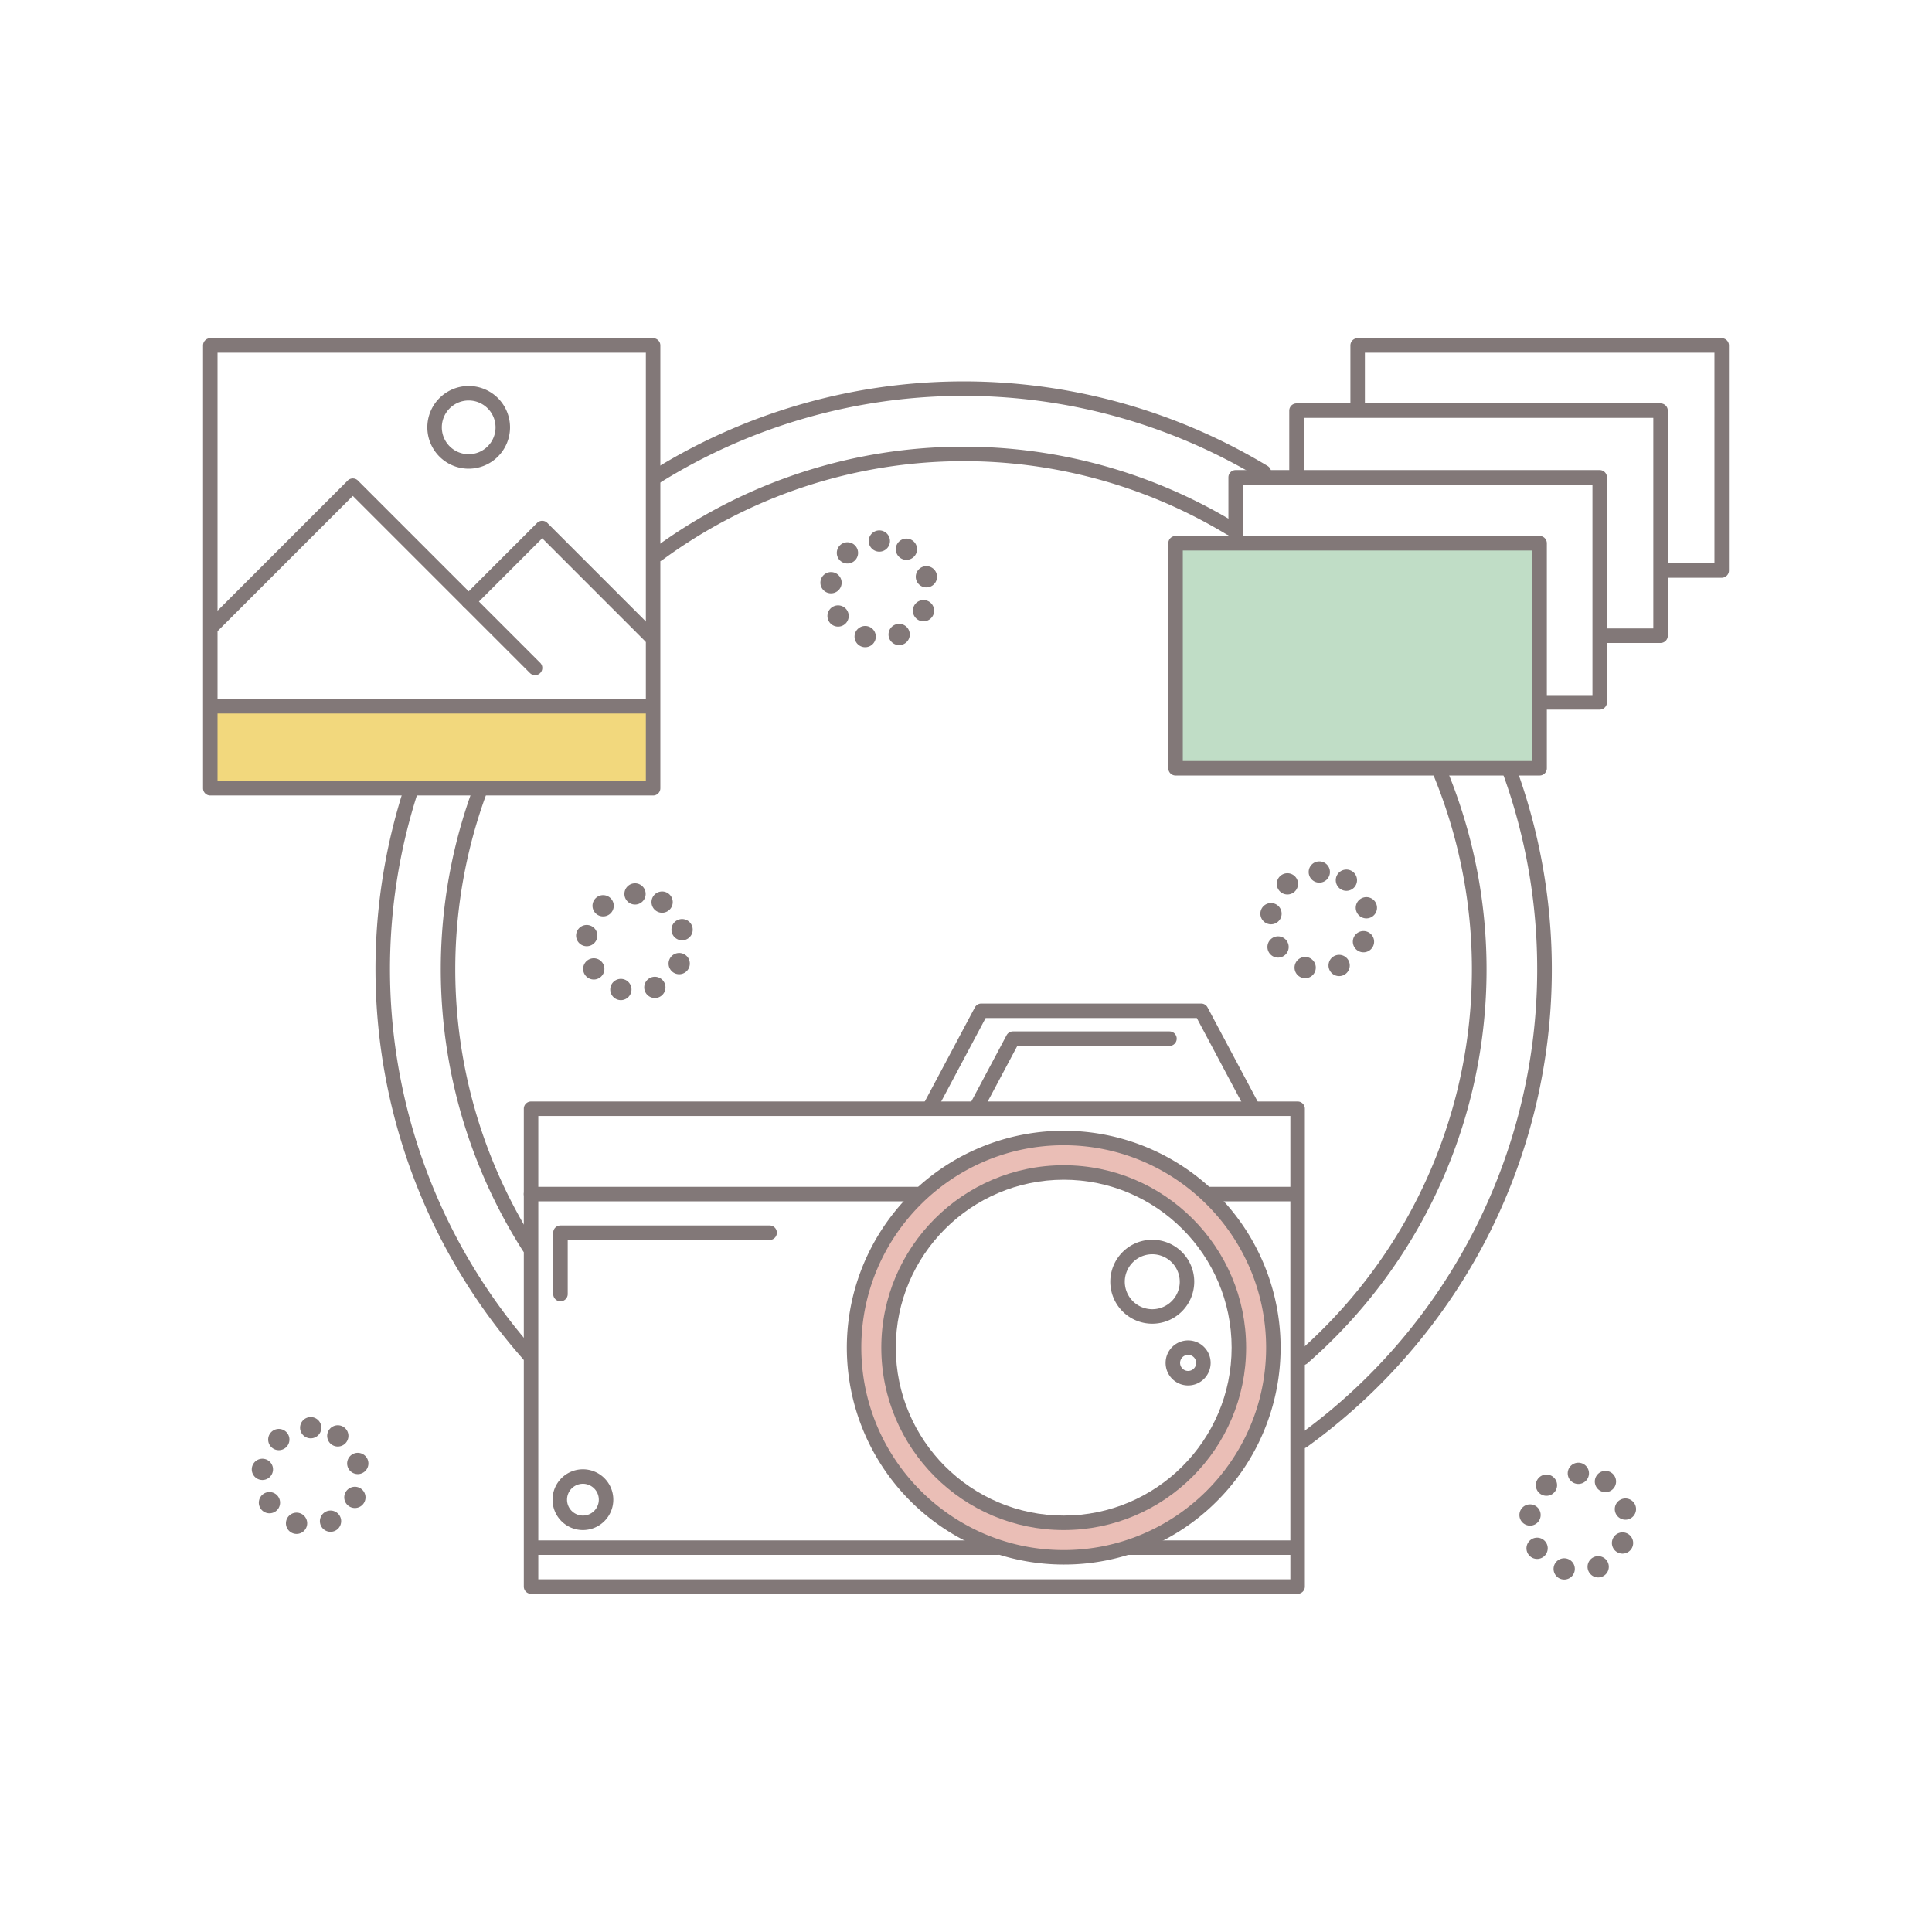<svg xmlns="http://www.w3.org/2000/svg" viewBox="0 0 1600 1600"><defs><style>.cls-1{fill:#c0ddc6;}.cls-2{fill:#eabeb6;}.cls-3{fill:#f2d87d;}.cls-4{fill:#827878;}</style></defs><title>top-icons</title><g id="title"><rect class="cls-1" x="973.547" y="449.875" width="301.487" height="186.374"/><path class="cls-2" d="M880.926,942.445a173.619,173.619,0,1,0,173.619,173.619A173.619,173.619,0,0,0,880.926,942.445Zm0,318.678a145.059,145.059,0,1,1,145.059-145.059A145.059,145.059,0,0,1,880.926,1261.123Z"/><rect class="cls-3" x="176.563" y="584.883" width="364.309" height="67.907"/><path class="cls-4" d="M1078.329,809.739a8.8,8.8,0,0,1-5.872-10.968h0a8.794,8.794,0,0,1,10.968-5.88h0a8.811,8.811,0,0,1,5.88,10.968h0a8.807,8.807,0,0,1-8.424,6.256h0A8.844,8.844,0,0,1,1078.329,809.739Zm22.648-6.6a8.8,8.8,0,0,1,4.464-11.616h0a8.8,8.8,0,0,1,11.616,4.464h0a8.8,8.8,0,0,1-4.464,11.616h0a8.724,8.724,0,0,1-3.576.768h0A8.8,8.8,0,0,1,1100.977,803.139Zm-49.968-14.168a8.8,8.8,0,0,1,2.712-12.152h0a8.8,8.8,0,0,1,12.144,2.712h0a8.793,8.793,0,0,1-2.712,12.144h0a8.709,8.709,0,0,1-4.712,1.376h0A8.785,8.785,0,0,1,1051.009,788.971Zm74.408-1.152a8.813,8.813,0,0,1-4.2-11.72h0a8.8,8.8,0,0,1,11.72-4.192h0a8.8,8.8,0,0,1,4.192,11.72v-.008a8.791,8.791,0,0,1-7.96,5.048h0A8.748,8.748,0,0,1,1125.417,787.819Zm-74.1-22.44a8.8,8.8,0,0,1-7.432-9.984h0a8.791,8.791,0,0,1,9.984-7.424h0a8.8,8.8,0,0,1,7.432,9.984h0a8.8,8.8,0,0,1-8.7,7.52h0A8.806,8.806,0,0,1,1051.313,765.379Zm71.776-11.256a8.807,8.807,0,0,1,6.136-10.832h0a8.8,8.8,0,0,1,10.824,6.136h0a8.8,8.8,0,0,1-6.128,10.832h0a8.858,8.858,0,0,1-2.352.32h0A8.815,8.815,0,0,1,1123.089,754.123Zm-63.568-16.392a8.8,8.8,0,0,1,.9-12.408h0a8.8,8.8,0,0,1,12.416.9h0a8.8,8.8,0,0,1-.912,12.416h0a8.786,8.786,0,0,1-5.744,2.136h0A8.765,8.765,0,0,1,1059.521,737.731Zm50.624-1.464a8.8,8.8,0,0,1-2.432-12.208h0a8.806,8.806,0,0,1,12.208-2.432h0a8.8,8.8,0,0,1,2.424,12.208h0a8.771,8.771,0,0,1-7.32,3.912h0A8.767,8.767,0,0,1,1110.145,736.267Zm-26.352-14.1a8.8,8.8,0,0,1,8.8-8.8h0a8.8,8.8,0,0,1,8.8,8.8h0a8.8,8.8,0,0,1-8.8,8.8h0A8.805,8.805,0,0,1,1083.793,722.163Z"/><path class="cls-4" d="M713.961,535.619a8.8,8.8,0,0,1-5.88-10.968h0a8.8,8.8,0,0,1,10.976-5.88h0a8.8,8.8,0,0,1,5.872,10.968h0A8.8,8.8,0,0,1,716.513,536h0A8.816,8.816,0,0,1,713.961,535.619Zm22.64-6.592a8.8,8.8,0,0,1,4.464-11.616h0a8.8,8.8,0,0,1,11.616,4.464h0a8.793,8.793,0,0,1-4.464,11.616h0a8.835,8.835,0,0,1-3.568.76h0A8.81,8.81,0,0,1,736.6,529.027Zm-49.968-14.176a8.8,8.8,0,0,1,2.712-12.144h0a8.8,8.8,0,0,1,12.152,2.712h0a8.8,8.8,0,0,1-2.712,12.144h0a8.768,8.768,0,0,1-4.712,1.368h0A8.8,8.8,0,0,1,686.633,514.851Zm74.408-1.152a8.8,8.8,0,0,1-4.192-11.712h0a8.806,8.806,0,0,1,11.72-4.2h0a8.8,8.8,0,0,1,4.192,11.72h0a8.805,8.805,0,0,1-7.96,5.04h0A8.756,8.756,0,0,1,761.041,513.7Zm-74.1-22.432a8.8,8.8,0,0,1-7.424-9.984h0a8.8,8.8,0,0,1,9.984-7.432h0a8.791,8.791,0,0,1,7.424,9.984h0a8.8,8.8,0,0,1-8.7,7.528h0A8.806,8.806,0,0,1,686.937,491.267Zm71.784-11.256a8.8,8.8,0,0,1,6.128-10.832h0a8.8,8.8,0,0,1,10.832,6.128h0a8.805,8.805,0,0,1-6.128,10.832h0a8.917,8.917,0,0,1-2.36.32h0A8.8,8.8,0,0,1,758.721,480.011Zm-63.576-16.4a8.8,8.8,0,0,1,.912-12.408h0a8.794,8.794,0,0,1,12.408.912h0a8.794,8.794,0,0,1-.9,12.408h0a8.758,8.758,0,0,1-5.752,2.144h0A8.8,8.8,0,0,1,695.145,463.611Zm50.624-1.464a8.8,8.8,0,0,1-2.424-12.208h0a8.789,8.789,0,0,1,12.2-2.424h0a8.8,8.8,0,0,1,2.432,12.2h0a8.793,8.793,0,0,1-7.328,3.92h0A8.8,8.8,0,0,1,745.769,462.147Zm-26.344-14.1a8.8,8.8,0,0,1,8.8-8.8h0a8.8,8.8,0,0,1,8.8,8.8h0a8.8,8.8,0,0,1-8.8,8.8h0A8.805,8.805,0,0,1,719.425,448.043Z"/><path class="cls-4" d="M1292.857,1307.723a8.809,8.809,0,0,1-5.88-10.976h0a8.8,8.8,0,0,1,10.976-5.872h-.008a8.791,8.791,0,0,1,5.88,10.968h0a8.8,8.8,0,0,1-8.416,6.256h0A8.8,8.8,0,0,1,1292.857,1307.723Zm22.64-6.6a8.8,8.8,0,0,1,4.464-11.616h0a8.806,8.806,0,0,1,11.624,4.464h0a8.806,8.806,0,0,1-4.464,11.616h0a8.751,8.751,0,0,1-3.576.768h0A8.818,8.818,0,0,1,1315.5,1301.123Zm-49.96-14.176h-.008a8.8,8.8,0,0,1,2.712-12.144h0a8.8,8.8,0,0,1,12.152,2.712h0a8.809,8.809,0,0,1-2.712,12.144h0a8.778,8.778,0,0,1-4.712,1.376h0A8.783,8.783,0,0,1,1265.537,1286.947Zm74.408-1.144a8.8,8.8,0,0,1-4.2-11.72h0a8.8,8.8,0,0,1,11.72-4.192h0a8.792,8.792,0,0,1,4.192,11.712h0a8.792,8.792,0,0,1-7.96,5.04h0A8.8,8.8,0,0,1,1339.945,1285.8Zm-74.112-22.44a8.8,8.8,0,0,1-7.424-9.984h0a8.8,8.8,0,0,1,9.984-7.432h0a8.8,8.8,0,0,1,7.424,9.992h0a8.8,8.8,0,0,1-8.7,7.52h0A8.806,8.806,0,0,1,1265.833,1263.363Zm71.784-11.256a8.805,8.805,0,0,1,6.128-10.832h0a8.8,8.8,0,0,1,10.832,6.136h0a8.8,8.8,0,0,1-6.128,10.824h0a8.612,8.612,0,0,1-2.36.328h0A8.805,8.805,0,0,1,1337.617,1252.107Zm-63.576-16.392a8.8,8.8,0,0,1,.912-12.416h0a8.8,8.8,0,0,1,12.416.912h0a8.794,8.794,0,0,1-.912,12.408h0a8.758,8.758,0,0,1-5.752,2.144h0A8.79,8.79,0,0,1,1274.041,1235.715Zm50.624-1.464a8.8,8.8,0,0,1-2.424-12.208h0a8.8,8.8,0,0,1,12.2-2.432h0a8.8,8.8,0,0,1,2.432,12.208h0a8.8,8.8,0,0,1-7.328,3.912h0A8.786,8.786,0,0,1,1324.665,1234.251Zm-26.344-14.112a8.805,8.805,0,0,1,8.8-8.8h0a8.8,8.8,0,0,1,8.8,8.8h0a8.8,8.8,0,0,1-8.8,8.8h0A8.8,8.8,0,0,1,1298.321,1220.139Z"/><path class="cls-4" d="M243.057,1269.939a8.811,8.811,0,0,1-5.88-10.968h0a8.8,8.8,0,0,1,10.976-5.88h0a8.8,8.8,0,0,1,5.872,10.968h0a8.8,8.8,0,0,1-8.416,6.256h0A8.8,8.8,0,0,1,243.057,1269.939Zm22.64-6.592a8.809,8.809,0,0,1,4.472-11.624h0a8.8,8.8,0,0,1,11.616,4.472h0a8.8,8.8,0,0,1-4.464,11.616h0a8.872,8.872,0,0,1-3.576.76h0A8.823,8.823,0,0,1,265.7,1263.347Zm-49.96-14.176a8.8,8.8,0,0,1,2.7-12.152h0a8.811,8.811,0,0,1,12.152,2.712h0a8.811,8.811,0,0,1-2.712,12.152h0a8.768,8.768,0,0,1-4.712,1.368h0A8.775,8.775,0,0,1,215.737,1249.171Zm74.408-1.152a8.8,8.8,0,0,1-4.2-11.72h0a8.8,8.8,0,0,1,11.72-4.192h0a8.8,8.8,0,0,1,4.192,11.72h0a8.805,8.805,0,0,1-7.96,5.04h0A8.7,8.7,0,0,1,290.145,1248.019Zm-74.112-22.44a8.8,8.8,0,0,1-7.424-9.984h0a8.8,8.8,0,0,1,9.984-7.424h0a8.791,8.791,0,0,1,7.424,9.984h0a8.794,8.794,0,0,1-8.688,7.52h0A8.914,8.914,0,0,1,216.033,1225.579Zm71.784-11.256h0a8.809,8.809,0,0,1,6.128-10.832h0a8.8,8.8,0,0,1,10.832,6.136h0a8.809,8.809,0,0,1-6.128,10.832h0a8.873,8.873,0,0,1-2.36.32h0A8.805,8.805,0,0,1,287.817,1214.323Zm-63.568-16.392a8.787,8.787,0,0,1,.9-12.408h0a8.8,8.8,0,0,1,12.416.9h0a8.8,8.8,0,0,1-.912,12.416h0a8.791,8.791,0,0,1-5.752,2.136h0A8.761,8.761,0,0,1,224.249,1197.931Zm50.616-1.464a8.8,8.8,0,0,1-2.424-12.208h0a8.8,8.8,0,0,1,12.2-2.432h0a8.8,8.8,0,0,1,2.432,12.208h0a8.785,8.785,0,0,1-7.328,3.912h0A8.786,8.786,0,0,1,274.865,1196.467Zm-26.344-14.1a8.8,8.8,0,0,1,8.8-8.8h0a8.8,8.8,0,0,1,8.8,8.8h0a8.8,8.8,0,0,1-8.8,8.8h0A8.805,8.805,0,0,1,248.521,1182.363Z"/><path class="cls-4" d="M511.641,827.891h0a8.8,8.8,0,0,1-5.88-10.976h0a8.8,8.8,0,0,1,10.968-5.872h0a8.791,8.791,0,0,1,5.88,10.968h0a8.809,8.809,0,0,1-8.424,6.256h0A8.791,8.791,0,0,1,511.641,827.891Zm22.64-6.6a8.8,8.8,0,0,1,4.464-11.616h0a8.8,8.8,0,0,1,11.616,4.464h0a8.8,8.8,0,0,1-4.464,11.616h0a8.7,8.7,0,0,1-3.568.76h0A8.793,8.793,0,0,1,534.281,821.291Zm-49.968-14.168a8.8,8.8,0,0,1,2.712-12.152h0a8.8,8.8,0,0,1,12.144,2.712h0a8.793,8.793,0,0,1-2.712,12.144h0a8.771,8.771,0,0,1-4.7,1.376h0A8.817,8.817,0,0,1,484.313,807.123Zm74.408-1.152a8.8,8.8,0,0,1-4.192-11.72h0a8.792,8.792,0,0,1,11.712-4.192h0a8.8,8.8,0,0,1,4.2,11.712h0a8.8,8.8,0,0,1-7.968,5.04h0A8.856,8.856,0,0,1,558.721,805.971Zm-74.1-22.44a8.8,8.8,0,0,1-7.432-9.984h0a8.8,8.8,0,0,1,9.984-7.424h0a8.8,8.8,0,0,1,7.432,9.984h0a8.8,8.8,0,0,1-8.7,7.52h0A8.806,8.806,0,0,1,484.617,783.531ZM556.4,772.275a8.789,8.789,0,0,1,6.128-10.832h0a8.809,8.809,0,0,1,10.832,6.128h0a8.8,8.8,0,0,1-6.136,10.832h0a8.556,8.556,0,0,1-2.352.328h0A8.805,8.805,0,0,1,556.4,772.275Zm-63.576-16.392a8.8,8.8,0,0,1,.912-12.416h0a8.8,8.8,0,0,1,12.408.912h0a8.8,8.8,0,0,1-.9,12.408h0a8.758,8.758,0,0,1-5.752,2.144h0A8.765,8.765,0,0,1,492.825,755.883Zm50.624-1.472h0a8.8,8.8,0,0,1-2.432-12.2h0a8.809,8.809,0,0,1,12.208-2.432h0a8.8,8.8,0,0,1,2.424,12.208h0a8.791,8.791,0,0,1-7.32,3.912h0A8.731,8.731,0,0,1,543.449,754.411Zm-26.344-14.1a8.8,8.8,0,0,1,8.8-8.8h0a8.805,8.805,0,0,1,8.8,8.8h0a8.8,8.8,0,0,1-8.8,8.8h0A8.8,8.8,0,0,1,517.105,740.307Z"/><path class="cls-4" d="M540.872,658.79H174.166a6,6,0,0,1-6-6V286.083a6,6,0,0,1,6-6H540.872a6,6,0,0,1,6,6V652.79A6,6,0,0,1,540.872,658.79Zm-360.706-12H534.872V292.083H180.166Z"/><path class="cls-4" d="M538.963,590.883h-362.4a6,6,0,0,1,0-12h362.4a6,6,0,0,1,0,12Z"/><path class="cls-4" d="M443.118,559.156a5.98,5.98,0,0,1-4.243-1.757L292.182,410.705l-111.54,111.54a6,6,0,1,1-8.485-8.485L287.939,397.978a6,6,0,0,1,8.486,0L447.36,548.913a6,6,0,0,1-4.242,10.243Z"/><path class="cls-4" d="M539.694,533.961a5.982,5.982,0,0,1-4.242-1.757L449.03,445.783l-56.642,56.643a6,6,0,0,1-8.486-8.486l60.886-60.885a6,6,0,0,1,8.485,0l90.664,90.664a6,6,0,0,1-4.243,10.242Z"/><path class="cls-4" d="M388.145,388.161a34.246,34.246,0,1,1,34.246-34.246A34.285,34.285,0,0,1,388.145,388.161Zm0-56.492a22.246,22.246,0,1,0,22.246,22.246A22.271,22.271,0,0,0,388.145,331.669Z"/><path class="cls-4" d="M1074.624,1319.917H439.8a6,6,0,0,1-6-6V918.211a6,6,0,0,1,6-6h634.828a6,6,0,0,1,6,6v395.706A6,6,0,0,1,1074.624,1319.917Zm-628.828-12h622.828V924.211H445.8Z"/><path class="cls-4" d="M1037.349,923.147a6,6,0,0,1-5.3-3.182l-40.913-76.871H816.259l-40.913,76.871a6,6,0,1,1-10.593-5.637l42.606-80.054a6,6,0,0,1,5.3-3.18H994.738a6,6,0,0,1,5.3,3.18l42.606,80.054a6,6,0,0,1-5.291,8.819Z"/><path class="cls-4" d="M808.56,923.147a6,6,0,0,1-5.291-8.819L833.6,857.345a6,6,0,0,1,5.3-3.181H968.5a6,6,0,0,1,0,12h-126l-28.634,53.8A6,6,0,0,1,808.56,923.147Z"/><path class="cls-4" d="M880.926,1295.683a179.618,179.618,0,1,1,127.01-52.609A178.442,178.442,0,0,1,880.926,1295.683Zm0-347.238c-92.425,0-167.619,75.194-167.619,167.619s75.194,167.619,167.619,167.619,167.619-75.193,167.619-167.619S973.352,948.445,880.926,948.445Z"/><path class="cls-4" d="M880.926,1267.123c-83.294,0-151.059-67.765-151.059-151.059s67.765-151.058,151.059-151.058,151.059,67.764,151.059,151.058S964.22,1267.123,880.926,1267.123Zm0-290.117c-76.677,0-139.059,62.381-139.059,139.058s62.382,139.059,139.059,139.059,139.059-62.381,139.059-139.059S957.6,977.006,880.926,977.006Z"/><path class="cls-4" d="M954.262,1096.236a34.759,34.759,0,1,1,34.759-34.759A34.8,34.8,0,0,1,954.262,1096.236Zm0-57.518a22.759,22.759,0,1,0,22.759,22.759A22.785,22.785,0,0,0,954.262,1038.718Z"/><path class="cls-4" d="M983.954,1147.363a18.65,18.65,0,1,1,18.649-18.65A18.671,18.671,0,0,1,983.954,1147.363Zm0-25.3a6.65,6.65,0,1,0,6.649,6.649A6.657,6.657,0,0,0,983.954,1122.064Z"/><path class="cls-4" d="M1074.163,994.883h-73.6a6,6,0,1,1,0-12h73.6a6,6,0,0,1,0,12Z"/><path class="cls-4" d="M762.163,994.883h-322.4a6,6,0,1,1,0-12h322.4a6,6,0,0,1,0,12Z"/><path class="cls-4" d="M1074.163,1287.683h-139.2a6,6,0,1,1,0-12h139.2a6,6,0,0,1,0,12Z"/><path class="cls-4" d="M826.163,1287.683h-385.6a6,6,0,0,1,0-12h385.6a6,6,0,0,1,0,12Z"/><path class="cls-4" d="M482.756,1267.123a25.162,25.162,0,1,1,25.162-25.162A25.191,25.191,0,0,1,482.756,1267.123Zm0-38.324a13.162,13.162,0,1,0,13.162,13.162A13.178,13.178,0,0,0,482.756,1228.8Z"/><path class="cls-4" d="M464.163,1077.683a6,6,0,0,1-6-6v-50.8a6,6,0,0,1,6-6h173.2a6,6,0,0,1,0,12h-167.2v44.8A6,6,0,0,1,464.163,1077.683Z"/><path class="cls-4" d="M1275.034,642.249H973.547a6,6,0,0,1-6-6V449.875a6,6,0,0,1,6-6h301.487a6,6,0,0,1,6,6V636.249A6,6,0,0,1,1275.034,642.249Zm-295.487-12h289.487V455.875H979.547Z"/><path class="cls-4" d="M1324.8,587.669h-47.259a6,6,0,0,1,0-12H1318.8V401.3H1029.315v46.272a6,6,0,0,1-12,0V395.3a6,6,0,0,1,6-6H1324.8a6,6,0,0,1,6,6V581.669A6,6,0,0,1,1324.8,587.669Z"/><path class="cls-4" d="M1375.2,532.464h-47.259a6,6,0,0,1,0-12H1369.2V346.09H1079.708v46.272a6,6,0,1,1-12,0V340.09a6,6,0,0,1,6-6H1375.2a6,6,0,0,1,6,6V526.464A6,6,0,0,1,1375.2,532.464Z"/><path class="cls-4" d="M1425.834,478.457h-47.258a6,6,0,0,1,0-12h41.258V292.083H1130.348v46.272a6,6,0,0,1-12,0V286.083a6,6,0,0,1,6-6h301.486a6,6,0,0,1,6,6V472.457A6,6,0,0,1,1425.834,478.457Z"/><path class="cls-4" d="M438.123,1038.719a6,6,0,0,1-5.059-2.766,433.9,433.9,0,0,1-42.113-380.939,6,6,0,0,1,11.278,4.1,421.9,421.9,0,0,0,40.942,370.372,6,6,0,0,1-5.048,9.235Z"/><path class="cls-4" d="M1078.824,1130.506a6,6,0,0,1-3.95-10.518A421.415,421.415,0,0,0,1186.755,641.1a6,6,0,0,1,11.077-4.615,432.715,432.715,0,0,1-115.062,492.538A5.974,5.974,0,0,1,1078.824,1130.506Z"/><path class="cls-4" d="M544.91,464.991a6,6,0,0,1-3.566-10.83,433.246,433.246,0,0,1,480.436-22,6,6,0,1,1-6.21,10.268,421.246,421.246,0,0,0-467.1,21.39A5.971,5.971,0,0,1,544.91,464.991Z"/><path class="cls-4" d="M542.427,401.291a6,6,0,0,1-3.2-11.081,487.491,487.491,0,0,1,510.584-4.294,6,6,0,0,1-6.213,10.267,475.487,475.487,0,0,0-497.986,4.188A5.975,5.975,0,0,1,542.427,401.291Z"/><path class="cls-4" d="M438.12,1128.07a5.985,5.985,0,0,1-4.49-2.017,487.845,487.845,0,0,1-99.879-470.807,6,6,0,1,1,11.436,3.633,475.849,475.849,0,0,0,97.418,459.208,6,6,0,0,1-4.485,9.983Z"/><path class="cls-4" d="M1078.83,1199.479a6,6,0,0,1-3.511-10.869c123.8-89.166,197.716-233.363,197.716-385.727a473.643,473.643,0,0,0-28.354-162.045,6,6,0,1,1,11.28-4.093,487.074,487.074,0,0,1-26.243,391.788,491.288,491.288,0,0,1-147.386,169.815A5.973,5.973,0,0,1,1078.83,1199.479Z"/></g></svg>